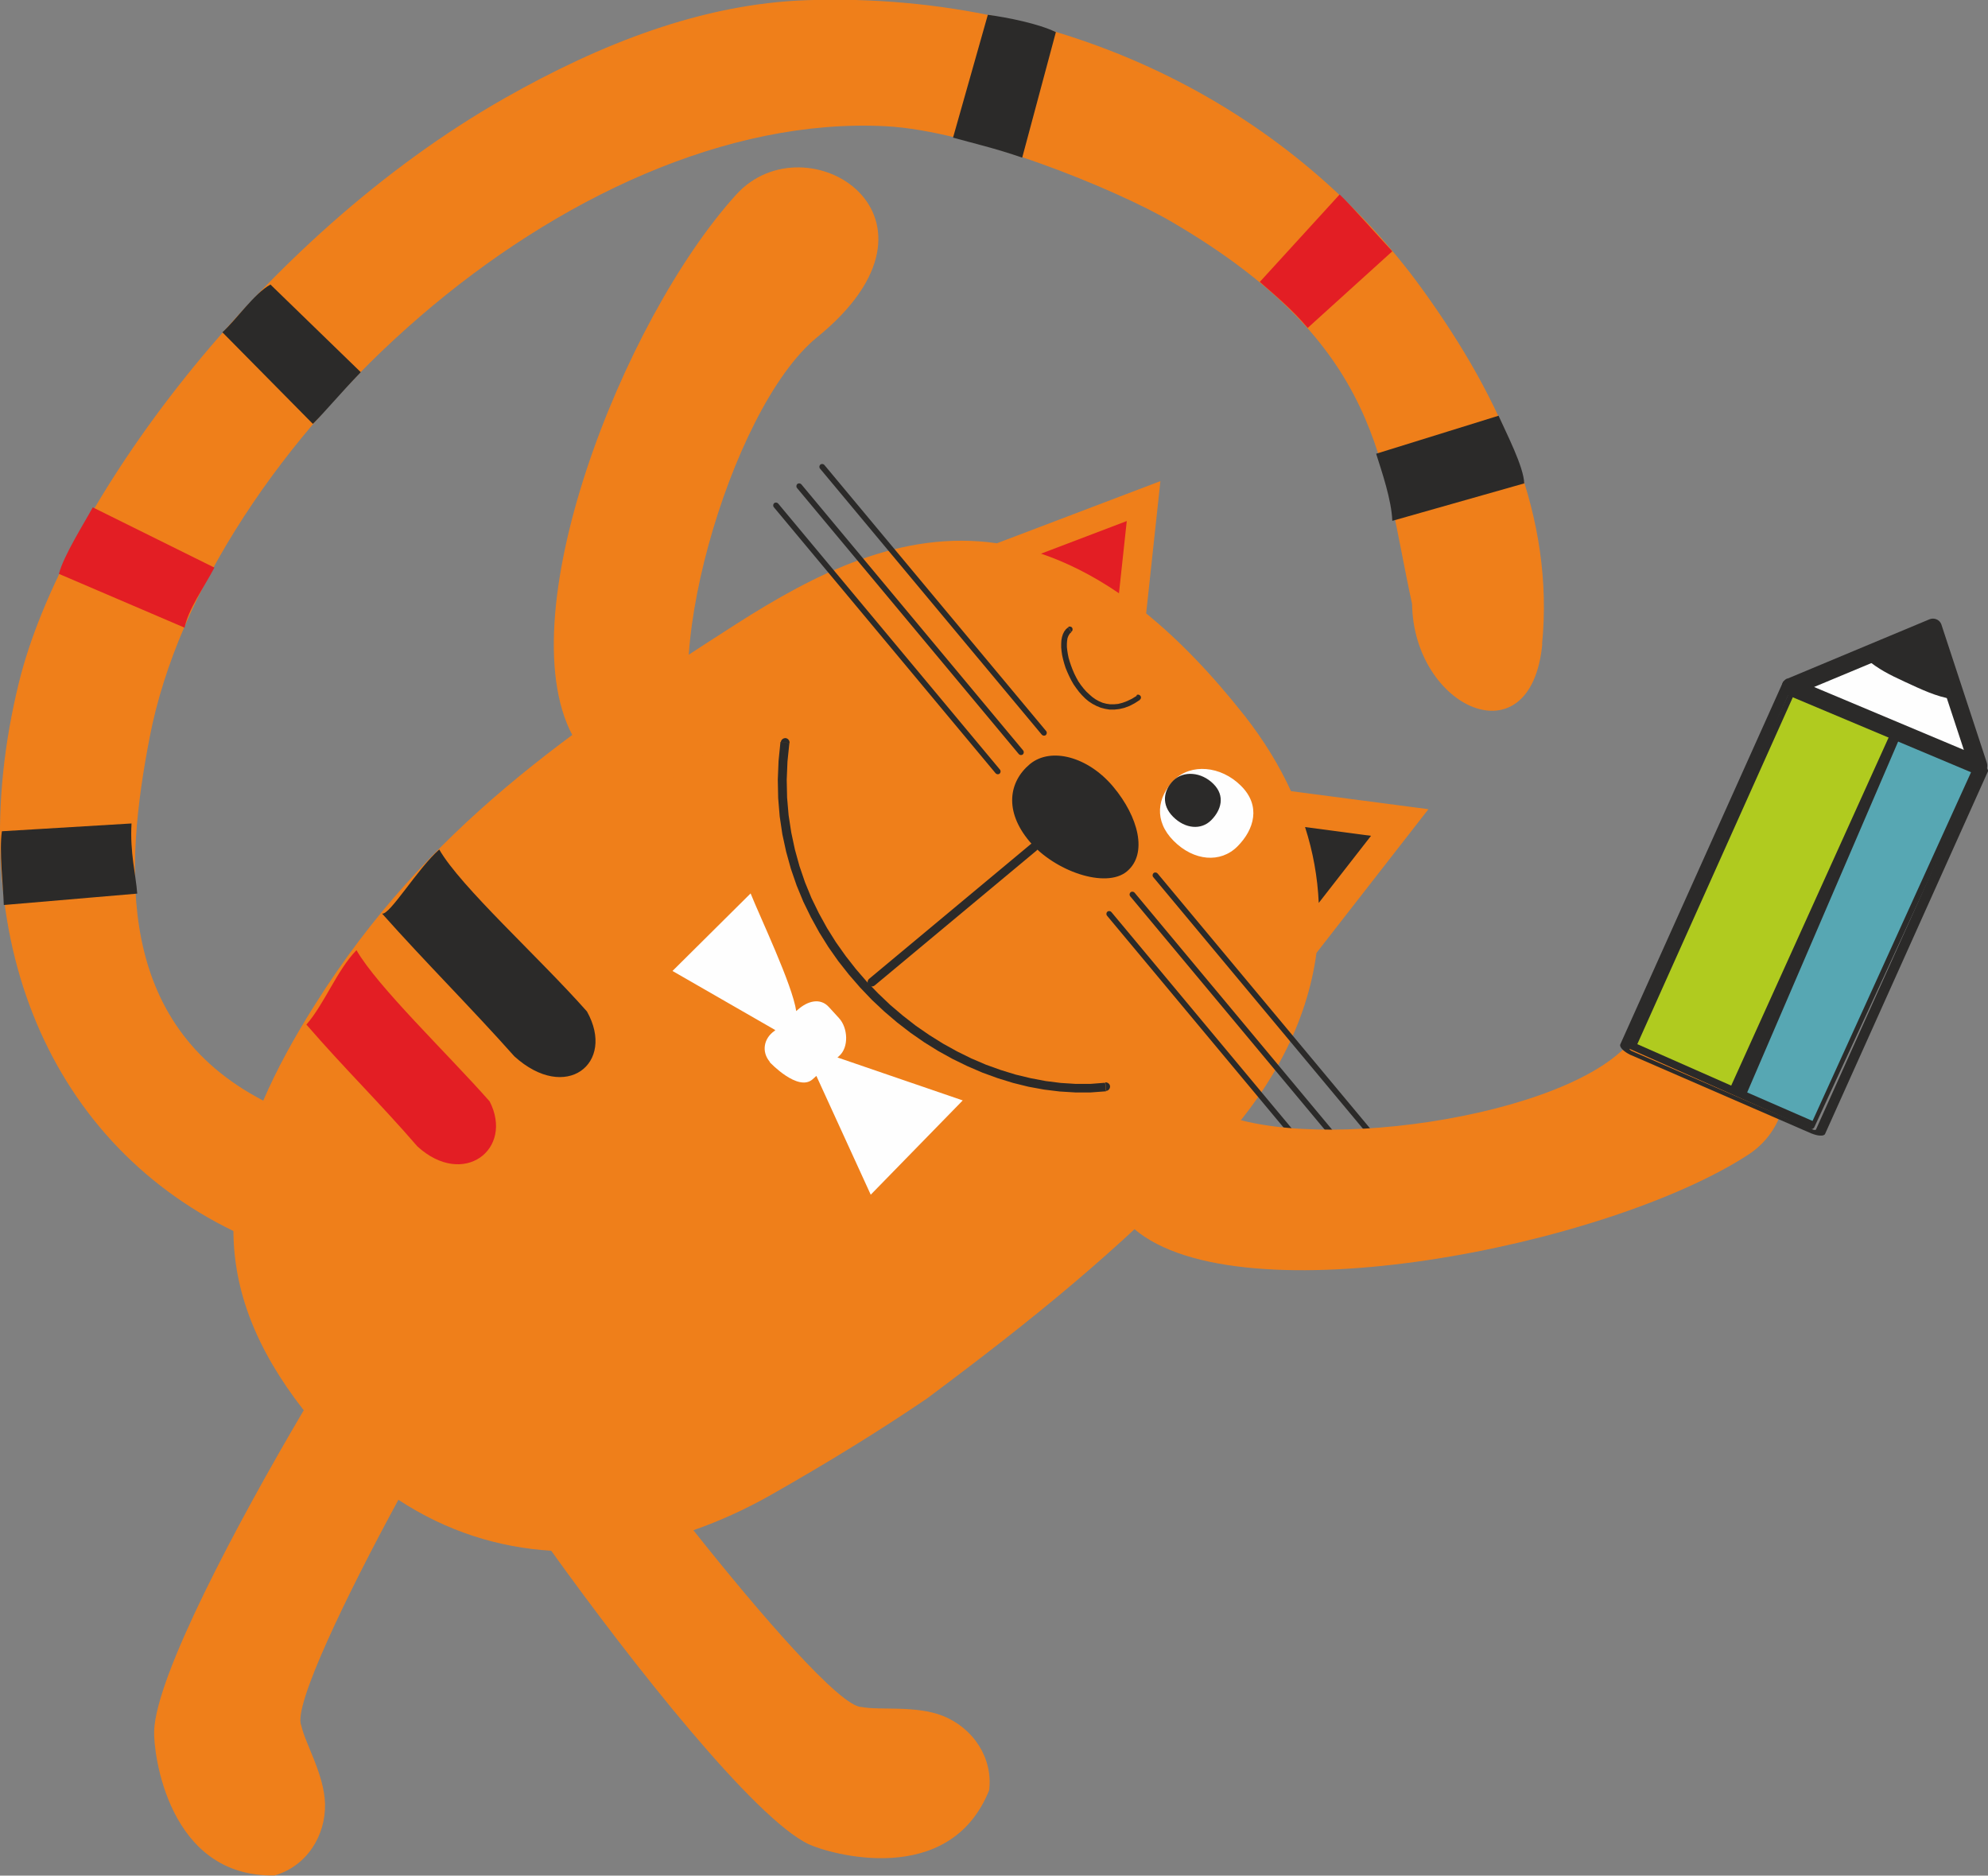 <?xml version="1.0" encoding="UTF-8"?> <svg xmlns="http://www.w3.org/2000/svg" xmlns:xlink="http://www.w3.org/1999/xlink" xml:space="preserve" width="17.085mm" height="16.118mm" version="1.1" style="shape-rendering:geometricPrecision; text-rendering:geometricPrecision; image-rendering:optimizeQuality; fill-rule:evenodd; clip-rule:evenodd" viewBox="0 0 104.59 98.67"><rect x="0" y="0" width="104.59" height="98.67" fill="#808080" stroke="none"/> <defs> <style type="text/css"> .fil4 {fill:#FEFEFE} .fil6 {fill:#2B2A29} .fil2 {fill:#2B2A29} .fil0 {fill:#EF7F1A} .fil5 {fill:#EF7F1A} .fil1 {fill:#E31E24} .fil8 {fill:#B0CB1F} .fil7 {fill:#57A7B3} .fil3 {fill:#2B2A29;fill-rule:nonzero} .fil9 {fill:#2B2A29;fill-rule:nonzero} </style> </defs> <g id="Содержимое_x0020_PowerClip">  <g id="_2801696460464"> <path class="fil0" d="M81.14 33.89c-0.6,6.18 -6.77,3.36 -6.85,-2.12 -1.62,-7.42 -1.53,-13.6 -12.63,-20.09 -2.95,-1.73 -10.51,-4.81 -15.07,-5.04 -16.68,-0.86 -35.76,16.87 -38.71,32.12 -1.35,6.96 -1.81,15.1 5.97,19.14 0.7,-1.63 1.62,-3.31 2.74,-5.08 5.85,-9.29 13.53,-14.47 22.14,-19.99 4.12,-2.63 8.68,-4.98 13.72,-4.25l8.6 -3.27 -0.75 6.96c1.69,1.37 3.42,3.15 5.21,5.42 0.98,1.26 1.79,2.57 2.41,3.93l7.23 0.95 -5.89 7.56c-0.48,3.59 -2.29,7.22 -5.62,10.67 -4.93,5.09 -9.27,8.59 -14.87,12.77 -2.47,1.68 -5.16,3.34 -8.24,5.09 -1.31,0.74 -2.67,1.36 -4.05,1.84 3.49,4.4 7.75,9.32 8.85,9.3 0.94,0.19 2.85,-0.1 4.28,0.47 1.58,0.63 2.64,2.2 2.43,3.91 -2.09,5.2 -8.43,3.34 -9.49,2.84 -2.86,-1.35 -9.3,-9.52 -13.55,-15.44 -2.78,-0.17 -5.51,-1.02 -8.04,-2.68 -2.69,4.95 -5.56,10.86 -5.11,11.87 0.2,0.94 1.21,2.58 1.25,4.12 0.04,1.7 -0.98,3.29 -2.65,3.77 -5.6,0.12 -6.39,-6.44 -6.34,-7.61 0.11,-2.89 4.28,-10.77 7.87,-16.86 -2.53,-3.24 -3.68,-6.3 -3.7,-9.43 -9.92,-4.82 -14.45,-15.99 -11.28,-28.87 2.28,-9.27 12.61,-23.38 25.56,-30.73 5.04,-2.86 10.38,-4.96 15.87,-5.15 14.23,-0.48 25.86,6.14 32.41,15.22 4.22,5.84 6.94,12.01 6.29,18.65z"></path> <path class="fil1" d="M54.76 29.13l4.52 -1.72 -0.41 3.8c-1.41,-0.96 -2.78,-1.64 -4.12,-2.09z"></path> <path class="fil2" d="M69.38 47.5l2.75 -3.53 -3.47 -0.46c0.42,1.3 0.66,2.64 0.72,3.99z"></path> <path class="fil2" d="M58.57 41.39c-1.32,-1.58 -3.28,-2.11 -4.39,-1.19 -1.11,0.93 -1.35,2.47 -0.03,4.05 1.32,1.58 4.03,2.52 5.14,1.59 1.11,-0.93 0.6,-2.87 -0.72,-4.45z"></path> <g> <path class="fil3" d="M54.54 44.74l-0.29 -0.35c0.1,-0.08 0.24,-0.07 0.32,0.03 0.08,0.1 0.07,0.24 -0.03,0.32zm-8.52 7.1l-0.29 -0.35 8.52 -7.1 0.29 0.35 -8.52 7.1zm-0.29 -0.35l0.29 0.35c-0.1,0.08 -0.24,0.07 -0.32,-0.03 -0.08,-0.1 -0.07,-0.24 0.03,-0.32z"></path> </g> <g id="_2801696420560"> <g> <path class="fil3" d="M54.81 38.65l0.23 -0.19c0.05,0.06 0.04,0.16 -0.02,0.21 -0.06,0.05 -0.16,0.04 -0.21,-0.02zm-11.67 -14l0.23 -0.19 11.67 14 -0.23 0.19 -11.67 -14zm0.23 -0.19l-0.23 0.19c-0.05,-0.06 -0.04,-0.16 0.02,-0.21 0.06,-0.05 0.16,-0.04 0.21,0.02z"></path> </g> <g> <path class="fil3" d="M53.6 39.67l0.23 -0.19c0.05,0.06 0.04,0.16 -0.02,0.21 -0.06,0.05 -0.16,0.04 -0.21,-0.02zm-11.67 -14l0.23 -0.19 11.67 14 -0.23 0.19 -11.67 -14zm0.23 -0.19l-0.23 0.19c-0.05,-0.06 -0.04,-0.16 0.02,-0.21 0.06,-0.05 0.16,-0.04 0.21,0.02z"></path> </g> <g> <path class="fil3" d="M52.38 40.68l0.23 -0.19c0.05,0.06 0.04,0.16 -0.02,0.21 -0.06,0.05 -0.16,0.04 -0.21,-0.02zm-11.67 -14l0.23 -0.19 11.67 14 -0.23 0.19 -11.67 -14zm0.23 -0.19l-0.23 0.19c-0.05,-0.06 -0.04,-0.16 0.02,-0.21 0.06,-0.05 0.16,-0.04 0.21,0.02z"></path> </g> <g> <path class="fil3" d="M72.34 60.14l0.23 -0.19c0.05,0.06 0.04,0.16 -0.02,0.21 -0.06,0.05 -0.16,0.04 -0.21,-0.02zm-11.67 -14l0.23 -0.19 11.67 14 -0.23 0.19 -11.67 -14zm0.23 -0.19l-0.23 0.19c-0.05,-0.06 -0.04,-0.16 0.02,-0.21 0.06,-0.05 0.16,-0.04 0.21,0.02z"></path> </g> <g> <path class="fil3" d="M71.13 61.15l0.23 -0.19c0.05,0.06 0.04,0.16 -0.02,0.21 -0.06,0.05 -0.16,0.04 -0.21,-0.02zm-11.67 -14l0.23 -0.19 11.67 14 -0.23 0.19 -11.67 -14zm0.23 -0.19l-0.23 0.19c-0.05,-0.06 -0.04,-0.16 0.02,-0.21 0.06,-0.05 0.16,-0.04 0.21,0.02z"></path> </g> <g> <path class="fil3" d="M69.91 62.17l0.23 -0.19c0.05,0.06 0.04,0.16 -0.02,0.21 -0.06,0.05 -0.16,0.04 -0.21,-0.02zm-11.67 -14l0.23 -0.19 11.67 14 -0.23 0.19 -11.67 -14zm0.23 -0.19l-0.23 0.19c-0.05,-0.06 -0.04,-0.16 0.02,-0.21 0.06,-0.05 0.16,-0.04 0.21,0.02z"></path> </g> </g> <path class="fil1" d="M18.75 49.99c-1.02,1.05 -1.68,2.82 -2.63,3.91 1.98,2.29 3.86,4.12 5.84,6.41 2.42,2.21 5.09,0.15 3.8,-2.37 -2.26,-2.56 -5.89,-6.02 -7.01,-7.96z"></path> <path class="fil2" d="M23.11 44.69c-1.14,1 -2.62,3.48 -3.01,3.37 2.25,2.53 4.71,4.98 6.96,7.51 2.71,2.46 5.35,0.37 3.82,-2.36 -2.52,-2.85 -6.65,-6.56 -7.77,-8.52z"></path> <g> <path class="fil3" d="M56.36 33.24l-0.16 -0.26c0.07,-0.04 0.17,-0.02 0.21,0.05 0.04,0.07 0.02,0.17 -0.05,0.21zm3.61 3.58l-0.28 0.18 -0.27 0.14 -0.27 0.1 -0.26 0.06 -0.26 0.03 -0.25 -0 -0.24 -0.04 -0.23 -0.06 -0.22 -0.09 -0.21 -0.11 -0.2 -0.13 -0.18 -0.15 -0.17 -0.17 -0.16 -0.18 -0.15 -0.2 -0.14 -0.2 -0.12 -0.21 -0.11 -0.22 -0.1 -0.22 -0.09 -0.22 -0.07 -0.22 -0.06 -0.22 -0.05 -0.22 -0.03 -0.21 -0.02 -0.2 -0 -0.19 0.01 -0.18 0.03 -0.17 0.05 -0.16 0.07 -0.14 0.09 -0.12 0.12 -0.1 0.16 0.26 -0.06 0.05 -0.05 0.07 -0.05 0.09 -0.04 0.11 -0.02 0.14 -0.01 0.15 0 0.17 0.02 0.18 0.03 0.19 0.04 0.2 0.06 0.2 0.07 0.21 0.08 0.21 0.09 0.21 0.1 0.2 0.11 0.2 0.13 0.19 0.14 0.18 0.15 0.17 0.16 0.15 0.16 0.14 0.17 0.12 0.18 0.1 0.19 0.08 0.19 0.05 0.2 0.03 0.21 0 0.22 -0.02 0.23 -0.06 0.24 -0.09 0.25 -0.12 0.26 -0.16 0.18 0.25zm0 0l-0.18 -0.25c0.07,-0.05 0.16,-0.03 0.21,0.04 0.05,0.07 0.03,0.16 -0.04,0.21z"></path> </g> <g> <path class="fil3" d="M58.2 57.39l-0.05 -0.45c0.12,-0.01 0.24,0.08 0.25,0.2 0.01,0.12 -0.08,0.24 -0.2,0.25zm-16.67 -18.3l-0.1 0.97 -0.04 0.96 0.02 0.94 0.08 0.93 0.14 0.91 0.19 0.89 0.24 0.87 0.29 0.85 0.34 0.83 0.39 0.8 0.43 0.78 0.47 0.75 0.51 0.72 0.54 0.69 0.57 0.66 0.61 0.63 0.63 0.6 0.66 0.56 0.68 0.53 0.71 0.49 0.72 0.45 0.74 0.41 0.75 0.37 0.77 0.33 0.78 0.28 0.78 0.24 0.79 0.19 0.79 0.15 0.79 0.1 0.79 0.05 0.78 -0 0.77 -0.06 0.05 0.45 -0.81 0.06 -0.81 0 -0.82 -0.05 -0.82 -0.1 -0.82 -0.15 -0.81 -0.2 -0.81 -0.25 -0.8 -0.29 -0.79 -0.34 -0.78 -0.38 -0.76 -0.42 -0.74 -0.46 -0.72 -0.5 -0.7 -0.54 -0.68 -0.58 -0.65 -0.61 -0.62 -0.65 -0.59 -0.68 -0.56 -0.71 -0.52 -0.74 -0.48 -0.77 -0.44 -0.8 -0.4 -0.82 -0.35 -0.85 -0.3 -0.87 -0.25 -0.9 -0.2 -0.92 -0.14 -0.94 -0.08 -0.96 -0.02 -0.97 0.04 -0.99 0.1 -1 0.45 0.06zm0 0l-0.45 -0.06c0.02,-0.12 0.13,-0.21 0.26,-0.2 0.12,0.02 0.21,0.13 0.2,0.26z"></path> </g> <path class="fil4" d="M65.29 41.34c-1.06,-1.06 -2.64,-1.19 -3.52,-0.3 -0.89,0.89 -1.08,2.14 -0.02,3.2 1.06,1.06 2.46,1.18 3.35,0.29 0.89,-0.89 1.25,-2.14 0.19,-3.19z"></path> <path class="fil2" d="M63.84 41.24c-0.63,-0.63 -1.57,-0.71 -2.11,-0.18 -0.53,0.53 -0.64,1.28 -0.01,1.91 0.63,0.63 1.47,0.71 2,0.18 0.53,-0.53 0.75,-1.28 0.12,-1.91z"></path> <path class="fil2" d="M73.25 27.4l6.94 -1.97c-0.02,-0.87 -0.95,-2.66 -1.35,-3.56l-6.44 2c0.3,0.95 0.81,2.43 0.85,3.53z"></path> <path class="fil1" d="M68.8 17.25l4.45 -4.03c-0.74,-0.79 -2.07,-2.31 -2.77,-2.99l-4.2 4.6c0.75,0.66 1.69,1.43 2.52,2.42z"></path> <path class="fil2" d="M53.78 8.29l1.77 -6.6c-0.89,-0.44 -2.57,-0.78 -3.58,-0.91l-1.83 6.46c0.96,0.27 2.26,0.57 3.63,1.05z"></path> <path class="fil2" d="M18.98 19.58l-4.75 -4.61c-0.85,0.46 -1.8,1.85 -2.53,2.51l4.76 4.82c0.7,-0.7 1.41,-1.57 2.52,-2.72z"></path> <path class="fil1" d="M11.28 29.86l-6.4 -3.17c-0.46,0.85 -1.54,2.55 -1.78,3.5l6.61 2.83c0.2,-0.98 1,-2.08 1.57,-3.16z"></path> <path class="fil2" d="M6.92 43.32l-6.82 0.41c-0.15,1.01 0.07,2.9 0.1,3.88l7.02 -0.6c-0.07,-0.99 -0.39,-2.14 -0.3,-3.7z"></path> <path class="fil5" d="M37.07 39.54c-2.7,-3.65 1.26,-18.01 5.92,-21.8 7.81,-6.35 -0.57,-11.55 -4.25,-7.51 -5.98,6.57 -12.24,22.52 -8.45,28.76 1.95,2.74 5.64,2.76 6.77,0.55z"></path> <path class="fil5" d="M62.78 57.68c3.17,3.26 17.97,1.66 22.46,-2.33 7.52,-6.69 11.31,2.42 6.73,5.4 -7.45,4.84 -26.75,8.64 -32.3,3.9 -4.25,-3.32 -1.24,-7.79 3.11,-6.96z"></path> <path class="fil4" d="M40.5 55.86c-0.45,-0.53 -0.32,-1.24 0.25,-1.63l0.04 -0.04 -5.41 -3.11 4.11 -4.08c0.49,1.23 2.2,4.81 2.4,6.19l0.08 -0.07c0.51,-0.46 1.18,-0.65 1.64,-0.14l0.53 0.58c0.47,0.51 0.53,1.53 0.01,1.99l-0.09 0.08 6.59 2.26 -4.84 4.96 -2.86 -6.25 0 -0 -0.2 0.18c-0.76,0.67 -2.23,-0.87 -2.26,-0.91z"></path> <g> <rect class="fil6" transform="matrix(0.027 0.012 -0.012 0.026 94.323 36.019)" width="364.92" height="733.25" rx="6.42" ry="6.42"></rect> <path class="fil6" d="M104.47 40.29c0,0 0.13,0.24 0.13,0.26l-8.58 19.1c-0.03,0.07 -0.13,0.1 -0.26,0.09l-0 -0c-0.13,-0 -0.3,-0.05 -0.48,-0.12l0 -0 -9.46 -4.11 -0.03 -0.01 -0.01 -0.01 -0.01 -0c-0.16,-0.08 -0.3,-0.17 -0.4,-0.27l-0 -0c-0.1,-0.1 -0.15,-0.19 -0.13,-0.26l0 -0.01 0 -0 0 -0 8.57 -19.08c0.22,-0.49 10.22,4 10.65,4.43zm-0.5 -0.09c0.1,0.04 0.16,0.11 0.14,0.14l-8.57 19.08c-0.02,0.04 -0.11,0.03 -0.2,-0.01l-9.47 -4.11c-0.1,-0.04 -0.16,-0.11 -0.14,-0.14l8.57 -19.08c0.02,-0.04 8.7,3.75 9.67,4.12z"></path> <polygon class="fil7" points="99.97,38.76 103.81,40.38 95.36,58.97 91.92,57.47 "></polygon> <polygon class="fil8" points="99.51,38.47 94.51,36.26 86.14,54.93 91.08,57.11 "></polygon> <polygon class="fil4" points="94.03,36.07 101.8,32.83 104.29,40.38 "></polygon> <path class="fil9" d="M94.04 35.7l7.47 -3.12c0.24,-0.1 0.52,0.01 0.62,0.25l2.4 7.3c0.08,0.25 -0.05,0.51 -0.3,0.59 -0.11,0.04 -0.23,0.03 -0.33,-0.01l-9.87 -4.15c-0.24,-0.1 -0.35,-0.38 -0.25,-0.62 0.05,-0.12 0.14,-0.2 0.25,-0.25zm7.37 -2.05l-5.97 2.49 7.88 3.31 -1.91 -5.8z"></path> <path class="fil2" d="M98.22 34.7l3.58 -1.83 0.93 3.91c-0.86,-0.13 -1.64,-0.51 -2.51,-0.91 -0.87,-0.4 -1.38,-0.67 -2,-1.17z"></path> </g> </g> </g> </svg> 